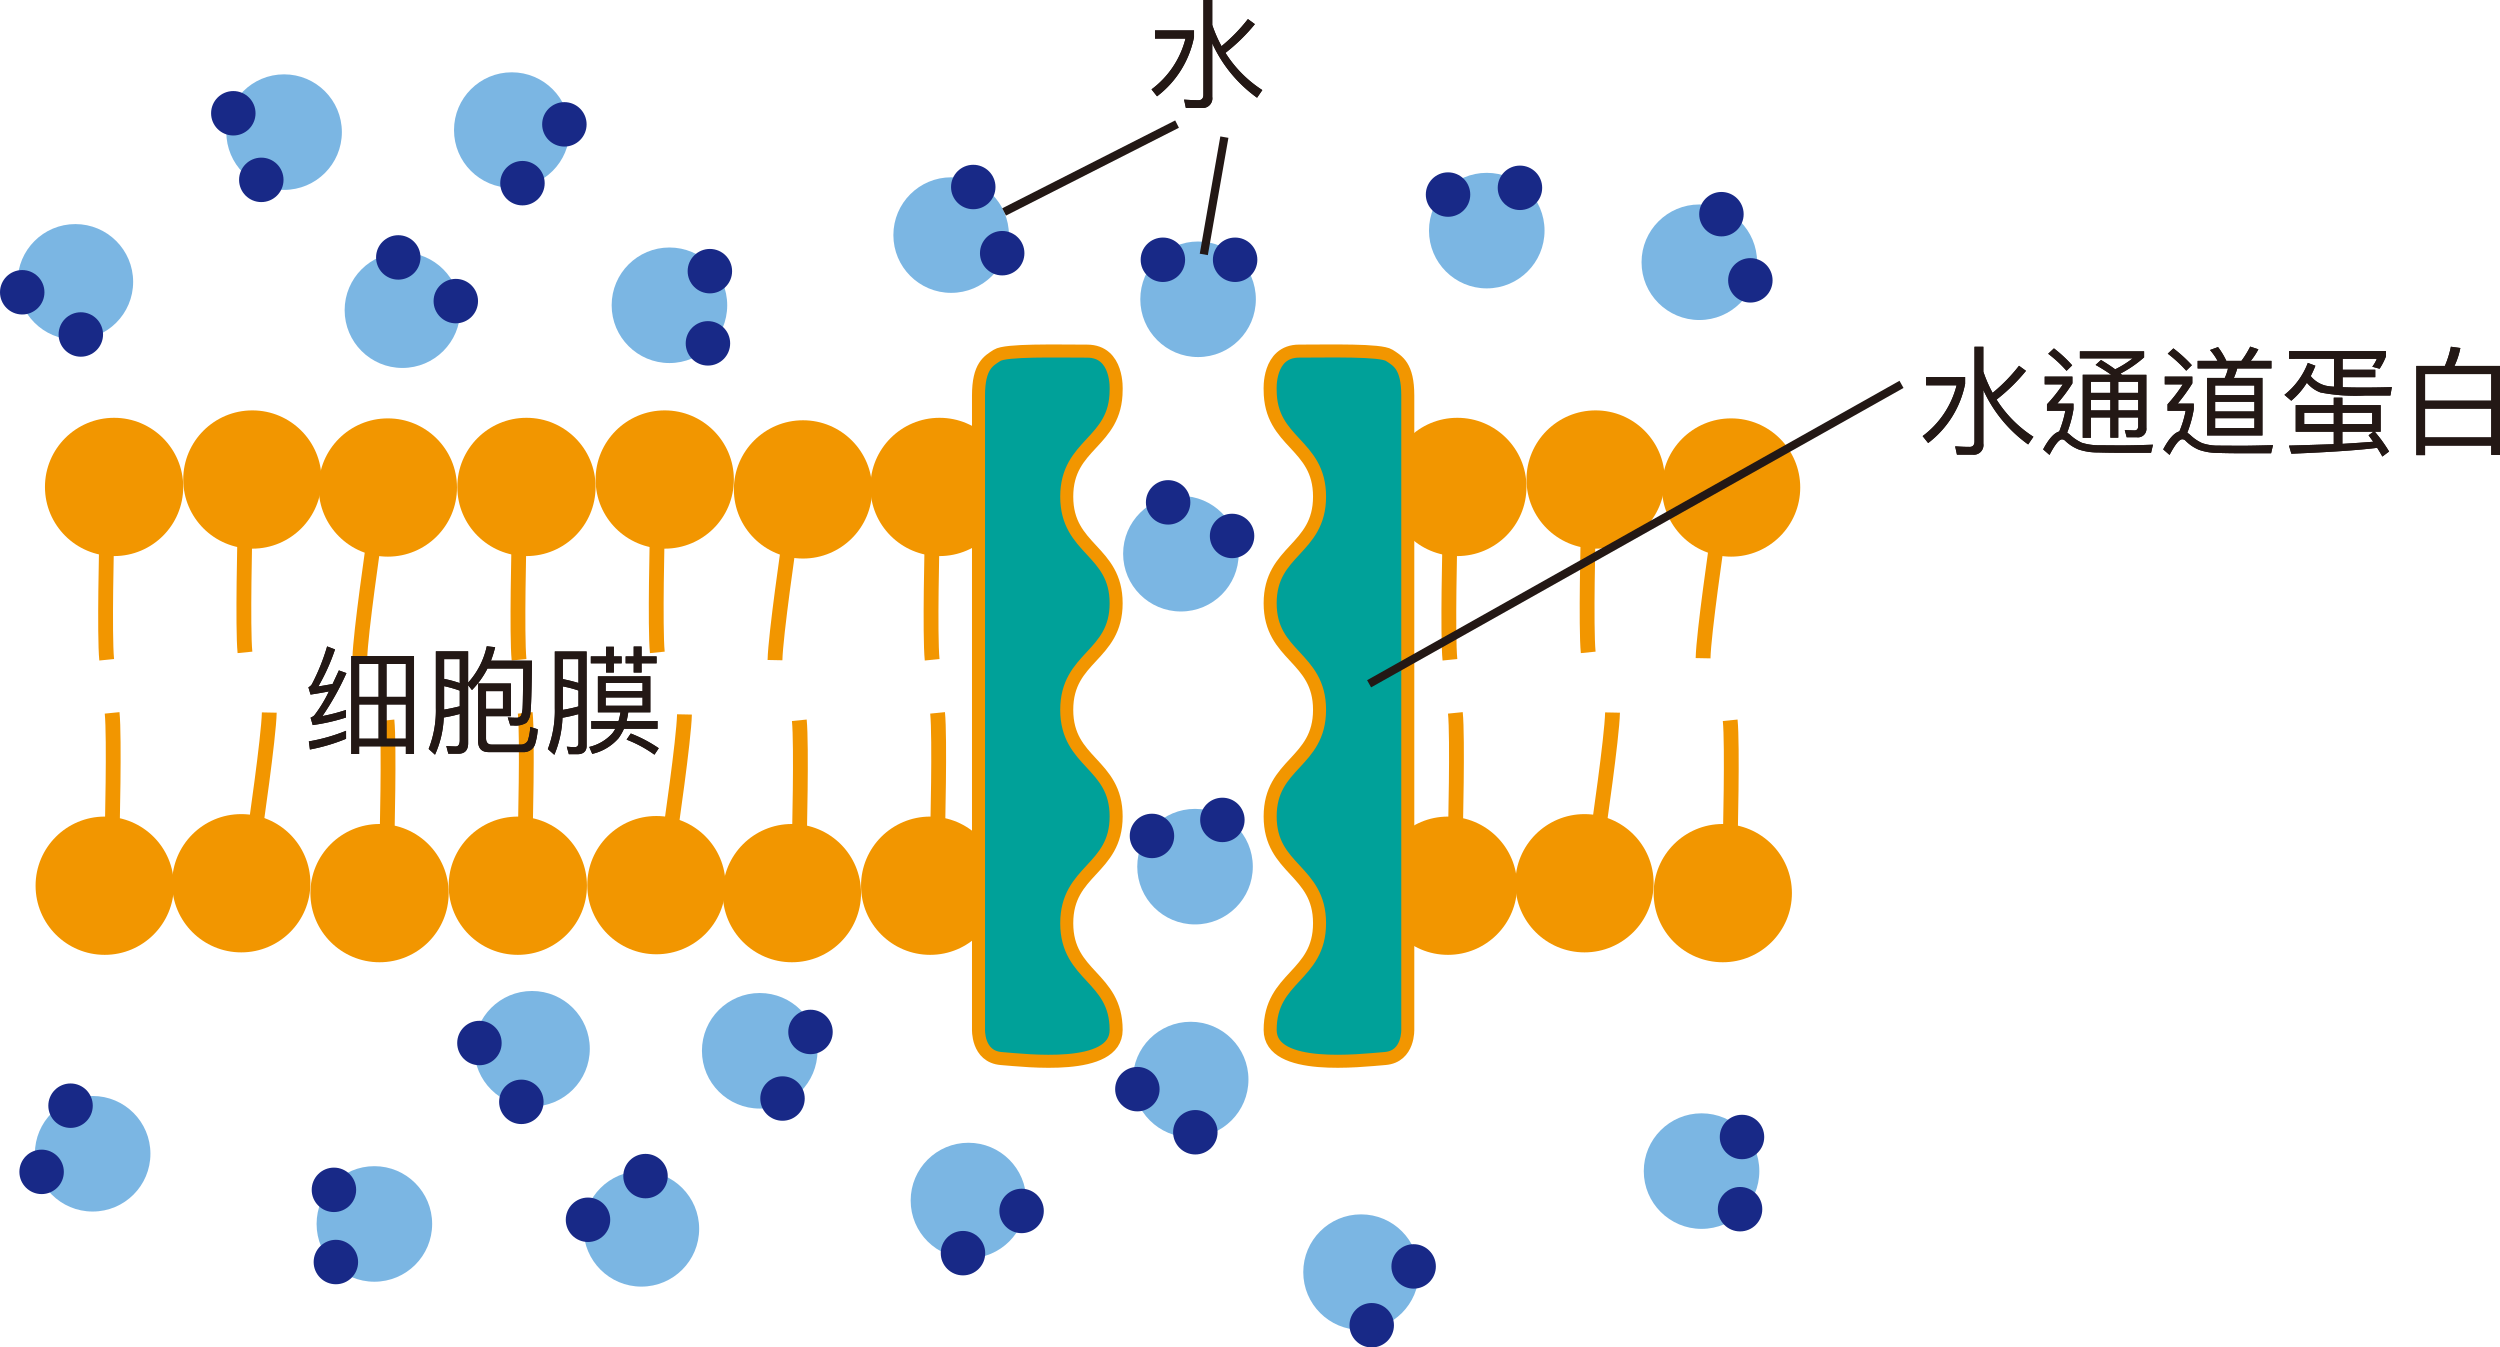 <svg xmlns="http://www.w3.org/2000/svg" width="297.423" height="160.306" viewBox="0 0 297.423 160.306"><g transform="translate(-722.091 -2663.438)"><circle cx="8.225" cy="8.225" r="8.225" transform="translate(727.44 2713.144)" fill="#f29600"/><path d="M734.784,2727.538s-.294,11.457,0,14.394" fill="#f29600" stroke="#f29600" stroke-miterlimit="10" stroke-width="1.763"/><circle cx="8.225" cy="8.225" r="8.225" transform="translate(743.89 2712.262)" fill="#f29600"/><path d="M751.234,2726.657s-.293,11.456,0,14.394" fill="#f29600" stroke="#f29600" stroke-miterlimit="10" stroke-width="1.763"/><circle cx="8.225" cy="8.225" r="8.225" transform="translate(776.498 2713.144)" fill="#f29600"/><path d="M783.842,2727.538s-.294,11.457,0,14.394" fill="#f29600" stroke="#f29600" stroke-miterlimit="10" stroke-width="1.763"/><circle cx="8.225" cy="8.225" r="8.225" transform="translate(792.948 2712.262)" fill="#f29600"/><path d="M800.292,2726.657s-.294,11.456,0,14.394" fill="#f29600" stroke="#f29600" stroke-miterlimit="10" stroke-width="1.763"/><circle cx="8.225" cy="8.225" r="8.225" transform="translate(760.008 2713.212)" fill="#f29600"/><path d="M766.621,2727.457s-1.661,11.339-1.721,14.29" fill="#f29600" stroke="#f29600" stroke-miterlimit="10" stroke-width="1.763"/><circle cx="8.225" cy="8.225" r="8.225" transform="translate(825.643 2713.144)" fill="#f29600"/><path d="M832.987,2727.538s-.294,11.457,0,14.394" fill="#f29600" stroke="#f29600" stroke-miterlimit="10" stroke-width="1.763"/><circle cx="8.225" cy="8.225" r="8.225" transform="translate(809.399 2713.438)" fill="#f29600"/><path d="M816.011,2727.682s-1.661,11.339-1.72,14.291" fill="#f29600" stroke="#f29600" stroke-miterlimit="10" stroke-width="1.763"/><circle cx="8.225" cy="8.225" r="8.225" transform="translate(824.527 2760.586)" fill="#f29600"/><path d="M833.634,2762.642s.294-11.456,0-14.394" fill="#f29600" stroke="#f29600" stroke-miterlimit="10" stroke-width="1.763"/><circle cx="8.225" cy="8.225" r="8.225" transform="translate(808.077 2761.467)" fill="#f29600"/><path d="M817.183,2763.523s.294-11.456,0-14.394" fill="#f29600" stroke="#f29600" stroke-miterlimit="10" stroke-width="1.763"/><circle cx="8.225" cy="8.225" r="8.225" transform="translate(775.469 2760.586)" fill="#f29600"/><path d="M784.576,2762.642s.294-11.456,0-14.394" fill="#f29600" stroke="#f29600" stroke-miterlimit="10" stroke-width="1.763"/><circle cx="8.225" cy="8.225" r="8.225" transform="translate(759.019 2761.467)" fill="#f29600"/><path d="M768.126,2763.523s.293-11.456,0-14.394" fill="#f29600" stroke="#f29600" stroke-miterlimit="10" stroke-width="1.763"/><circle cx="8.225" cy="8.225" r="8.225" transform="translate(791.959 2760.518)" fill="#f29600"/><path d="M801.8,2762.724s1.661-11.34,1.721-14.291" fill="#f29600" stroke="#f29600" stroke-miterlimit="10" stroke-width="1.763"/><circle cx="8.225" cy="8.225" r="8.225" transform="translate(726.324 2760.586)" fill="#f29600"/><path d="M735.43,2762.642s.294-11.456,0-14.394" fill="#f29600" stroke="#f29600" stroke-miterlimit="10" stroke-width="1.763"/><circle cx="8.225" cy="8.225" r="8.225" transform="translate(742.568 2760.292)" fill="#f29600"/><path d="M752.406,2762.5s1.661-11.339,1.721-14.291" fill="#f29600" stroke="#f29600" stroke-miterlimit="10" stroke-width="1.763"/><circle cx="8.225" cy="8.225" r="8.225" transform="translate(887.245 2713.144)" fill="#f29600"/><path d="M894.589,2727.538s-.294,11.457,0,14.394" fill="#f29600" stroke="#f29600" stroke-miterlimit="10" stroke-width="1.763"/><circle cx="8.225" cy="8.225" r="8.225" transform="translate(903.695 2712.262)" fill="#f29600"/><path d="M911.039,2726.657s-.294,11.456,0,14.394" fill="#f29600" stroke="#f29600" stroke-miterlimit="10" stroke-width="1.763"/><circle cx="8.225" cy="8.225" r="8.225" transform="translate(919.813 2713.212)" fill="#f29600"/><path d="M926.425,2727.457s-1.661,11.339-1.72,14.29" fill="#f29600" stroke="#f29600" stroke-miterlimit="10" stroke-width="1.763"/><circle cx="8.225" cy="8.225" r="8.225" transform="translate(918.824 2761.467)" fill="#f29600"/><path d="M927.93,2763.523s.294-11.456,0-14.394" fill="#f29600" stroke="#f29600" stroke-miterlimit="10" stroke-width="1.763"/><circle cx="8.225" cy="8.225" r="8.225" transform="translate(886.129 2760.586)" fill="#f29600"/><path d="M895.235,2762.642s.294-11.456,0-14.394" fill="#f29600" stroke="#f29600" stroke-miterlimit="10" stroke-width="1.763"/><circle cx="8.225" cy="8.225" r="8.225" transform="translate(902.373 2760.292)" fill="#f29600"/><path d="M912.211,2762.5s1.661-11.339,1.721-14.291" fill="#f29600" stroke="#f29600" stroke-miterlimit="10" stroke-width="1.763"/><path d="M854.878,2785.972c0-6.349-5.877-6.349-5.877-12.7s5.877-6.349,5.877-12.7S849,2754.231,849,2747.886s5.877-6.34,5.877-12.679S849,2728.864,849,2722.521s5.877-6.341,5.877-12.682c0,0,.293-4.627-3.449-4.627s-9.694-.161-10.714.5-2.211,1.263-2.211,4.788v75.349s-.17,3.3,2.721,3.525S854.878,2790.916,854.878,2785.972Z" fill="#00a199" stroke="#f29600" stroke-miterlimit="10" stroke-width="1.549"/><path d="M873.2,2785.972c0-6.349,5.876-6.349,5.876-12.7s-5.876-6.349-5.876-12.7,5.876-6.344,5.876-12.689-5.876-6.34-5.876-12.679,5.876-6.343,5.876-12.686-5.876-6.341-5.876-12.682c0,0-.293-4.627,3.448-4.627s9.694-.161,10.715.5,2.211,1.263,2.211,4.788v75.349s.17,3.3-2.722,3.525S873.2,2790.916,873.2,2785.972Z" fill="#00a199" stroke="#f29600" stroke-miterlimit="10" stroke-width="1.549"/><circle cx="6.874" cy="6.874" r="6.874" transform="translate(857.751 2692.169)" fill="#7bb6e3"/><circle cx="2.644" cy="2.644" r="2.644" transform="translate(857.795 2691.699)" fill="#182987"/><circle cx="2.644" cy="2.644" r="2.644" transform="translate(866.388 2691.699)" fill="#182987"/><circle cx="6.874" cy="6.874" r="6.874" transform="translate(856.87 2784.997)" fill="#7bb6e3"/><circle cx="2.644" cy="2.644" r="2.644" transform="translate(861.655 2795.497)" fill="#182987"/><circle cx="2.644" cy="2.644" r="2.644" transform="translate(854.76 2790.37)" fill="#182987"/><circle cx="6.874" cy="6.874" r="6.874" transform="translate(855.708 2722.438)" fill="#7bb6e3"/><circle cx="2.644" cy="2.644" r="2.644" transform="translate(858.418 2720.56)" fill="#182987"/><circle cx="2.644" cy="2.644" r="2.644" transform="translate(866.025 2724.556)" fill="#182987"/><circle cx="6.874" cy="6.874" r="6.874" transform="translate(857.389 2759.669)" fill="#7bb6e3"/><circle cx="2.644" cy="2.644" r="2.644" transform="translate(856.495 2760.244)" fill="#182987"/><circle cx="2.644" cy="2.644" r="2.644" transform="translate(864.873 2758.339)" fill="#182987"/><circle cx="6.874" cy="6.874" r="6.874" transform="translate(828.375 2684.532)" fill="#7bb6e3"/><circle cx="2.644" cy="2.644" r="2.644" transform="translate(835.235 2683.043)" fill="#182987"/><circle cx="2.644" cy="2.644" r="2.644" transform="translate(838.677 2690.916)" fill="#182987"/><circle cx="6.874" cy="6.874" r="6.874" transform="translate(917.384 2687.763)" fill="#7bb6e3"/><circle cx="2.644" cy="2.644" r="2.644" transform="translate(924.244 2686.275)" fill="#182987"/><circle cx="2.644" cy="2.644" r="2.644" transform="translate(927.686 2694.147)" fill="#182987"/><circle cx="6.874" cy="6.874" r="6.874" transform="translate(794.859 2692.882)" fill="#7bb6e3"/><circle cx="2.644" cy="2.644" r="2.644" transform="translate(803.9 2693.054)" fill="#182987"/><circle cx="2.644" cy="2.644" r="2.644" transform="translate(803.669 2701.643)" fill="#182987"/><circle cx="6.874" cy="6.874" r="6.874" transform="translate(724.183 2690.097)" fill="#7bb6e3"/><circle cx="2.644" cy="2.644" r="2.644" transform="translate(729.063 2700.588)" fill="#182987"/><circle cx="2.644" cy="2.644" r="2.644" transform="translate(722.091 2695.566)" fill="#182987"/><circle cx="6.874" cy="6.874" r="6.874" transform="translate(763.093 2693.465)" fill="#7bb6e3"/><circle cx="2.644" cy="2.644" r="2.644" transform="translate(766.831 2691.42)" fill="#182987"/><circle cx="2.644" cy="2.644" r="2.644" transform="translate(773.674 2696.616)" fill="#182987"/><circle cx="6.874" cy="6.874" r="6.874" transform="translate(776.104 2672.04)" fill="#7bb6e3"/><circle cx="2.644" cy="2.644" r="2.644" transform="translate(786.591 2675.588)" fill="#182987"/><circle cx="2.644" cy="2.644" r="2.644" transform="translate(781.604 2682.586)" fill="#182987"/><circle cx="6.874" cy="6.874" r="6.874" transform="translate(917.65 2795.889)" fill="#7bb6e3"/><circle cx="2.644" cy="2.644" r="2.644" transform="translate(926.691 2796.062)" fill="#182987"/><circle cx="2.644" cy="2.644" r="2.644" transform="translate(926.46 2804.651)" fill="#182987"/><circle cx="6.874" cy="6.874" r="6.874" transform="translate(877.139 2807.91)" fill="#7bb6e3"/><circle cx="2.644" cy="2.644" r="2.644" transform="translate(887.627 2811.459)" fill="#182987"/><circle cx="2.644" cy="2.644" r="2.644" transform="translate(882.64 2818.457)" fill="#182987"/><circle cx="6.874" cy="6.874" r="6.874" transform="translate(749.015 2672.282)" fill="#7bb6e3"/><circle cx="2.644" cy="2.644" r="2.644" transform="translate(750.534 2682.192)" fill="#182987"/><circle cx="2.644" cy="2.644" r="2.644" transform="translate(747.204 2674.271)" fill="#182987"/><circle cx="6.874" cy="6.874" r="6.874" transform="translate(726.239 2793.826)" fill="#7bb6e3"/><circle cx="2.644" cy="2.644" r="2.644" transform="translate(727.84 2792.337)" fill="#182987"/><circle cx="2.644" cy="2.644" r="2.644" transform="translate(724.398 2800.21)" fill="#182987"/><circle cx="6.874" cy="6.874" r="6.874" transform="translate(759.756 2802.176)" fill="#7bb6e3"/><circle cx="2.644" cy="2.644" r="2.644" transform="translate(759.175 2802.348)" fill="#182987"/><circle cx="2.644" cy="2.644" r="2.644" transform="translate(759.406 2810.937)" fill="#182987"/><circle cx="6.874" cy="6.874" r="6.874" transform="translate(830.432 2799.391)" fill="#7bb6e3"/><circle cx="2.644" cy="2.644" r="2.644" transform="translate(834.012 2809.882)" fill="#182987"/><circle cx="2.644" cy="2.644" r="2.644" transform="translate(840.984 2804.86)" fill="#182987"/><circle cx="6.874" cy="6.874" r="6.874" transform="translate(791.522 2802.758)" fill="#7bb6e3"/><circle cx="2.644" cy="2.644" r="2.644" transform="translate(796.244 2800.714)" fill="#182987"/><circle cx="2.644" cy="2.644" r="2.644" transform="translate(789.401 2805.91)" fill="#182987"/><circle cx="6.874" cy="6.874" r="6.874" transform="translate(778.511 2781.334)" fill="#7bb6e3"/><circle cx="2.644" cy="2.644" r="2.644" transform="translate(776.484 2784.882)" fill="#182987"/><circle cx="2.644" cy="2.644" r="2.644" transform="translate(781.471 2791.88)" fill="#182987"/><circle cx="6.874" cy="6.874" r="6.874" transform="translate(805.6 2781.576)" fill="#7bb6e3"/><circle cx="2.644" cy="2.644" r="2.644" transform="translate(812.541 2791.486)" fill="#182987"/><circle cx="2.644" cy="2.644" r="2.644" transform="translate(815.871 2783.565)" fill="#182987"/><circle cx="6.874" cy="6.874" r="6.874" transform="translate(892.096 2684)" fill="#7bb6e3"/><circle cx="2.644" cy="2.644" r="2.644" transform="translate(891.719 2683.942)" fill="#182987"/><circle cx="2.644" cy="2.644" r="2.644" transform="translate(900.274 2683.139)" fill="#182987"/><path d="M864.143,2667.052v.8a11.692,11.692,0,0,1-4.4,7.045l-.657-.826a10.834,10.834,0,0,0,4.042-6.037H859.5v-.981Zm7.241-.742a21.586,21.586,0,0,1-3.5,3.418,14.385,14.385,0,0,0,4.385,4.426l-.628.91a16.294,16.294,0,0,1-5.327-6.471v6.374a1.15,1.15,0,0,1-1.271,1.316h-1.871l-.214-.994c.6.042,1.185.069,1.727.069.372,0,.572-.223.572-.643v-11.277h1.057v2.97a15.5,15.5,0,0,0,1.1,2.522,20.018,20.018,0,0,0,3.141-3.223Z" fill="#231815"/><path d="M864.143,2667.052v.8a11.692,11.692,0,0,1-4.4,7.045l-.657-.826a10.834,10.834,0,0,0,4.042-6.037H859.5v-.981Zm7.241-.742a21.586,21.586,0,0,1-3.5,3.418,14.385,14.385,0,0,0,4.385,4.426l-.628.91a16.294,16.294,0,0,1-5.327-6.471v6.374a1.15,1.15,0,0,1-1.271,1.316h-1.871l-.214-.994c.6.042,1.185.069,1.727.069.372,0,.572-.223.572-.643v-11.277h1.057v2.97a15.5,15.5,0,0,0,1.1,2.522,20.018,20.018,0,0,0,3.141-3.223Z" fill="#231815"/><path d="M761.949,2740.7a24.256,24.256,0,0,1-1.985,4.4c.556-.084,1.127-.182,1.7-.294.228-.5.485-1.036.743-1.611l.9.323a32.849,32.849,0,0,1-2.856,5.112,22.211,22.211,0,0,0,2.8-.729v.9a23.469,23.469,0,0,1-3.956.9l-.257-.882a1.542,1.542,0,0,0,.443-.266,16.107,16.107,0,0,0,1.742-2.858q-1.092.21-2.185.378l-.257-.868a1.011,1.011,0,0,0,.414-.364,24.564,24.564,0,0,0,1.814-4.5Zm1.313,10.632a22.111,22.111,0,0,1-4.3,1.275l-.129-.966a21.274,21.274,0,0,0,4.427-1.261Zm1.557.9v.912h-.942v-11.655h7.469v11.655h-.971v-.912Zm0-9.8v3.908h2.314v-3.908Zm0,4.818v4.063h2.314v-4.063Zm5.556-.91v-3.908h-2.3v3.908Zm0,4.973v-4.063h-2.3v4.063Z" fill="#231815"/><path d="M773.843,2753.225l-.756-.687a12.458,12.458,0,0,0,.857-4.86v-6.752h3.842v3.725a9.394,9.394,0,0,0,2.214-4.328l1,.113a13.291,13.291,0,0,1-.5,1.6h4.883c-.042,3.531-.1,5.589-.185,6.192a1.97,1.97,0,0,1-.485,1.2,2.472,2.472,0,0,1-1.514.321h-.4l-.3-.966c.328.028.657.042.985.042a.616.616,0,0,0,.614-.294,3.244,3.244,0,0,0,.171-1.009c.03-.5.043-2.017.072-4.552h-4.256a10.378,10.378,0,0,1-1.842,2.563l-.457-.574v6.892c0,.84-.4,1.26-1.171,1.26h-1.186l-.243-.924c.4.028.785.056,1.128.056.315,0,.472-.253.472-.743v-3.123a16.563,16.563,0,0,1-1.9.42A11.849,11.849,0,0,1,773.843,2753.225Zm2.943-11.374h-1.857v2.352a13.423,13.423,0,0,1,1.857.505Zm-1.857,6.008c.671-.112,1.286-.252,1.857-.392V2745.6a14.68,14.68,0,0,0-1.857-.532Zm7.941.785h-2.956v2.62c0,.5.228.756.671.756h3.442a.926.926,0,0,0,.843-.434,6.012,6.012,0,0,0,.3-1.667l.9.279a7.952,7.952,0,0,1-.343,1.85,1.425,1.425,0,0,1-1.427.868h-4.071c-.843,0-1.257-.448-1.257-1.316v-6.85h3.9Zm-.943-.882v-2.1h-2.013v2.1Z" fill="#231815"/><path d="M791.881,2752.16c0,.672-.386,1.008-1.129,1.008h-.986l-.243-.9c.344.029.657.057.943.057s.443-.168.443-.5v-3.431a17.949,17.949,0,0,1-1.9.434,12.515,12.515,0,0,1-.97,4.412l-.772-.686a12.749,12.749,0,0,0,.828-4.861v-6.752h3.786Zm-.972-7.467v-2.842h-1.857v2.38A19.1,19.1,0,0,1,790.909,2744.693Zm0,2.788v-1.891a12.475,12.475,0,0,0-1.857-.49v2.788A17.529,17.529,0,0,0,790.909,2747.481Zm8.556-3.585v4.286h-2.629a10.191,10.191,0,0,1-.2,1.036h3.685v.925h-4a6.15,6.15,0,0,1-.643,1.121,5.915,5.915,0,0,1-3.128,1.862l-.357-.826a5.32,5.32,0,0,0,2.742-1.611,3.865,3.865,0,0,0,.358-.546h-2.857v-.925h3.242a7.993,7.993,0,0,0,.229-1.036h-2.686V2743.9Zm-5.271-2.368v-1.149h.929v1.149h.927v.826h-.927v1.093h-.929v-1.093h-1.813v-.826Zm4.342,4.132v-.967h-4.385v.967Zm0,.757h-4.385v.98h4.385Zm-.114-6.065v1.176h1.785v.826h-1.785v1.093h-.943v-1.093h-.957v-.826h.957v-1.176Zm2.042,12.1-.514.771a14.882,14.882,0,0,0-3.314-1.793l.5-.729A16.584,16.584,0,0,1,800.464,2752.454Z" fill="#231815"/><path d="M761.949,2740.7a24.256,24.256,0,0,1-1.985,4.4c.556-.084,1.127-.182,1.7-.294.228-.5.485-1.036.743-1.611l.9.323a32.849,32.849,0,0,1-2.856,5.112,22.211,22.211,0,0,0,2.8-.729v.9a23.469,23.469,0,0,1-3.956.9l-.257-.882a1.542,1.542,0,0,0,.443-.266,16.107,16.107,0,0,0,1.742-2.858q-1.092.21-2.185.378l-.257-.868a1.011,1.011,0,0,0,.414-.364,24.564,24.564,0,0,0,1.814-4.5Zm1.313,10.632a22.111,22.111,0,0,1-4.3,1.275l-.129-.966a21.274,21.274,0,0,0,4.427-1.261Zm1.557.9v.912h-.942v-11.655h7.469v11.655h-.971v-.912Zm0-9.8v3.908h2.314v-3.908Zm0,4.818v4.063h2.314v-4.063Zm5.556-.91v-3.908h-2.3v3.908Zm0,4.973v-4.063h-2.3v4.063Z" fill="#231815"/><path d="M773.843,2753.225l-.756-.687a12.458,12.458,0,0,0,.857-4.86v-6.752h3.842v3.725a9.394,9.394,0,0,0,2.214-4.328l1,.113a13.291,13.291,0,0,1-.5,1.6h4.883c-.042,3.531-.1,5.589-.185,6.192a1.97,1.97,0,0,1-.485,1.2,2.472,2.472,0,0,1-1.514.321h-.4l-.3-.966c.328.028.657.042.985.042a.616.616,0,0,0,.614-.294,3.244,3.244,0,0,0,.171-1.009c.03-.5.043-2.017.072-4.552h-4.256a10.378,10.378,0,0,1-1.842,2.563l-.457-.574v6.892c0,.84-.4,1.26-1.171,1.26h-1.186l-.243-.924c.4.028.785.056,1.128.056.315,0,.472-.253.472-.743v-3.123a16.563,16.563,0,0,1-1.9.42A11.849,11.849,0,0,1,773.843,2753.225Zm2.943-11.374h-1.857v2.352a13.423,13.423,0,0,1,1.857.505Zm-1.857,6.008c.671-.112,1.286-.252,1.857-.392V2745.6a14.68,14.68,0,0,0-1.857-.532Zm7.941.785h-2.956v2.62c0,.5.228.756.671.756h3.442a.926.926,0,0,0,.843-.434,6.012,6.012,0,0,0,.3-1.667l.9.279a7.952,7.952,0,0,1-.343,1.85,1.425,1.425,0,0,1-1.427.868h-4.071c-.843,0-1.257-.448-1.257-1.316v-6.85h3.9Zm-.943-.882v-2.1h-2.013v2.1Z" fill="#231815"/><path d="M791.881,2752.16c0,.672-.386,1.008-1.129,1.008h-.986l-.243-.9c.344.029.657.057.943.057s.443-.168.443-.5v-3.431a17.949,17.949,0,0,1-1.9.434,12.515,12.515,0,0,1-.97,4.412l-.772-.686a12.749,12.749,0,0,0,.828-4.861v-6.752h3.786Zm-.972-7.467v-2.842h-1.857v2.38A19.1,19.1,0,0,1,790.909,2744.693Zm0,2.788v-1.891a12.475,12.475,0,0,0-1.857-.49v2.788A17.529,17.529,0,0,0,790.909,2747.481Zm8.556-3.585v4.286h-2.629a10.191,10.191,0,0,1-.2,1.036h3.685v.925h-4a6.15,6.15,0,0,1-.643,1.121,5.915,5.915,0,0,1-3.128,1.862l-.357-.826a5.32,5.32,0,0,0,2.742-1.611,3.865,3.865,0,0,0,.358-.546h-2.857v-.925h3.242a7.993,7.993,0,0,0,.229-1.036h-2.686V2743.9Zm-5.271-2.368v-1.149h.929v1.149h.927v.826h-.927v1.093h-.929v-1.093h-1.813v-.826Zm4.342,4.132v-.967h-4.385v.967Zm0,.757h-4.385v.98h4.385Zm-.114-6.065v1.176h1.785v.826h-1.785v1.093h-.943v-1.093h-.957v-.826h.957v-1.176Zm2.042,12.1-.514.771a14.882,14.882,0,0,0-3.314-1.793l.5-.729A16.584,16.584,0,0,1,800.464,2752.454Z" fill="#231815"/><path d="M955.881,2708.3v.8a11.7,11.7,0,0,1-4.4,7.046l-.657-.827a10.829,10.829,0,0,0,4.042-6.037h-3.628v-.981Zm7.24-.742a21.583,21.583,0,0,1-3.5,3.418,14.364,14.364,0,0,0,4.385,4.426l-.628.911a16.3,16.3,0,0,1-5.328-6.472v6.374a1.149,1.149,0,0,1-1.271,1.316h-1.871l-.214-.994c.6.042,1.186.069,1.728.069.372,0,.571-.223.571-.643v-11.276h1.057v2.969a15.5,15.5,0,0,0,1.1,2.522,20.078,20.078,0,0,0,3.142-3.223Z" fill="#231815"/><path d="M968.646,2708.244v.8a18.424,18.424,0,0,1-1.8,2.409h1.928v.672a14.138,14.138,0,0,1-.757,2.788,2.714,2.714,0,0,1,.371.28,5.386,5.386,0,0,0,1.386.924,6.924,6.924,0,0,0,1.985.294c.786,0,1.685.015,2.713.015.972,0,2.214-.029,3.757-.084l-.228.966h-3.4q-1.648,0-2.913-.042a6.989,6.989,0,0,1-2.285-.35,4.876,4.876,0,0,1-1.643-1.064.548.548,0,0,0-.357-.141c-.343,0-.843.616-1.485,1.85l-.757-.659c.671-1.26,1.313-1.962,1.914-2.13a13.685,13.685,0,0,0,.728-2.464h-2.185v-.771a18.059,18.059,0,0,0,1.885-2.367h-2.157v-.925Zm-.028-1.345-.671.659a14.719,14.719,0,0,0-2.186-2.032l.686-.643A15.861,15.861,0,0,1,968.618,2706.9Zm5.113.477a12.361,12.361,0,0,0,2.085-1.3h-6.284v-.841h7.642v.715a13.9,13.9,0,0,1-2.815,1.933c.072.057.129.1.172.141h2.913v6.3a1.009,1.009,0,0,1-1.143,1.135h-1.2l-.228-.854,1.142.042c.3,0,.457-.182.457-.519V2713.1H974.1v2.41h-.942v-2.41h-2.314v2.424h-.971v-7.507h3.384c-.543-.379-1.156-.771-1.856-1.164l.643-.587A19.994,19.994,0,0,1,973.731,2707.376Zm-.571,1.484h-2.314v1.318h2.314Zm-2.314,3.4h2.314v-1.247h-2.314Zm5.627-3.4H974.1v1.318h2.371Zm-2.371,3.4h2.371v-1.247H974.1Z" fill="#231815"/><path d="M982.913,2708.244v.8a21.121,21.121,0,0,1-1.743,2.409h1.914v.672a13.634,13.634,0,0,1-.772,2.788c.115.084.243.182.372.294a5.057,5.057,0,0,0,1.4.952,5.893,5.893,0,0,0,1.957.295c.8,0,1.7.014,2.727.014.957,0,2.2-.029,3.742-.071l-.228.967H988.9q-1.65,0-2.914-.042a6.764,6.764,0,0,1-2.27-.364,4.863,4.863,0,0,1-1.643-1.121.552.552,0,0,0-.357-.14c-.357,0-.857.617-1.514,1.864l-.757-.659q1.006-1.89,1.928-2.143a11.965,11.965,0,0,0,.743-2.451h-2.157v-.771a17.1,17.1,0,0,0,1.814-2.367h-2.142v-.925Zm-.058-1.358-.671.658a15.65,15.65,0,0,0-2.2-2.031l.671-.63A16.881,16.881,0,0,1,982.855,2706.886Zm3.057-.519a7.031,7.031,0,0,0-.9-1.289l.956-.349a8.972,8.972,0,0,1,.987,1.638h1.8a11.5,11.5,0,0,0,1.043-1.695l.97.322a8.675,8.675,0,0,1-.9,1.373h2.457v.91h-4.071a9.422,9.422,0,0,1-.4,1.121h3.4v6.85H984.67v-6.85h2.1a5.449,5.449,0,0,0,.385-1.121h-3.613v-.91Zm4.385,4.076v-1.148h-4.67v1.148Zm0,1.948v-1.149h-4.67v1.149Zm0,.8h-4.67v1.177h4.67Z" fill="#231815"/><path d="M994.422,2706.129v-.924h11.526v.63a7.97,7.97,0,0,1-.757,1.471l-.871-.239a4.379,4.379,0,0,0,.542-.938h-4.07v1.3h3.884v.882h-3.884v1.191q1.008.042,2.4.042c1.543,0,2.686-.028,3.457-.056l-.172,1.008h-3.056a21.981,21.981,0,0,1-5.256-.364,3.8,3.8,0,0,1-1.628-1.162,8.7,8.7,0,0,1-1.857,2.143l-.814-.7a8.786,8.786,0,0,0,2.785-3.8l.9.336c-.17.435-.356.841-.556,1.233a3.34,3.34,0,0,0,1.77,1.135,6.1,6.1,0,0,0,1,.126v-3.32Zm5.313,5.505v-.882h1.028v.882h4.556v3.166h-.7a17.238,17.238,0,0,1,1.7,2.353l-.8.6c-.2-.364-.414-.715-.614-1.037q-3.363.42-10.212.7l-.285-.966c2-.057,3.77-.112,5.327-.169V2714.8h-4.527v-3.166Zm0,.911h-3.514v1.345h3.514Zm4.57,0h-3.542v1.345h3.542Zm-.428,2.675.586-.42h-3.7v1.442c1.428-.084,2.657-.168,3.671-.252Z" fill="#231815"/><path d="M1019.514,2717.56h-1.043v-1.107H1010.6v1.134h-1.043V2706.97h3.4a11.566,11.566,0,0,0,.714-2.283l1.127.154a9.248,9.248,0,0,1-.7,2.129h5.413Zm-1.043-6.458v-3.165H1010.6v3.165Zm0,4.37v-3.417H1010.6v3.417Z" fill="#231815"/><path d="M955.881,2708.3v.8a11.7,11.7,0,0,1-4.4,7.046l-.657-.827a10.829,10.829,0,0,0,4.042-6.037h-3.628v-.981Zm7.24-.742a21.583,21.583,0,0,1-3.5,3.418,14.364,14.364,0,0,0,4.385,4.426l-.628.911a16.3,16.3,0,0,1-5.328-6.472v6.374a1.149,1.149,0,0,1-1.271,1.316h-1.871l-.214-.994c.6.042,1.186.069,1.728.069.372,0,.571-.223.571-.643v-11.276h1.057v2.969a15.5,15.5,0,0,0,1.1,2.522,20.078,20.078,0,0,0,3.142-3.223Z" fill="#231815"/><path d="M968.646,2708.244v.8a18.424,18.424,0,0,1-1.8,2.409h1.928v.672a14.138,14.138,0,0,1-.757,2.788,2.714,2.714,0,0,1,.371.28,5.386,5.386,0,0,0,1.386.924,6.924,6.924,0,0,0,1.985.294c.786,0,1.685.015,2.713.015.972,0,2.214-.029,3.757-.084l-.228.966h-3.4q-1.648,0-2.913-.042a6.989,6.989,0,0,1-2.285-.35,4.876,4.876,0,0,1-1.643-1.064.548.548,0,0,0-.357-.141c-.343,0-.843.616-1.485,1.85l-.757-.659c.671-1.26,1.313-1.962,1.914-2.13a13.685,13.685,0,0,0,.728-2.464h-2.185v-.771a18.059,18.059,0,0,0,1.885-2.367h-2.157v-.925Zm-.028-1.345-.671.659a14.719,14.719,0,0,0-2.186-2.032l.686-.643A15.861,15.861,0,0,1,968.618,2706.9Zm5.113.477a12.361,12.361,0,0,0,2.085-1.3h-6.284v-.841h7.642v.715a13.9,13.9,0,0,1-2.815,1.933c.072.057.129.1.172.141h2.913v6.3a1.009,1.009,0,0,1-1.143,1.135h-1.2l-.228-.854,1.142.042c.3,0,.457-.182.457-.519V2713.1H974.1v2.41h-.942v-2.41h-2.314v2.424h-.971v-7.507h3.384c-.543-.379-1.156-.771-1.856-1.164l.643-.587A19.994,19.994,0,0,1,973.731,2707.376Zm-.571,1.484h-2.314v1.318h2.314Zm-2.314,3.4h2.314v-1.247h-2.314Zm5.627-3.4H974.1v1.318h2.371Zm-2.371,3.4h2.371v-1.247H974.1Z" fill="#231815"/><path d="M982.913,2708.244v.8a21.121,21.121,0,0,1-1.743,2.409h1.914v.672a13.634,13.634,0,0,1-.772,2.788c.115.084.243.182.372.294a5.057,5.057,0,0,0,1.4.952,5.893,5.893,0,0,0,1.957.295c.8,0,1.7.014,2.727.014.957,0,2.2-.029,3.742-.071l-.228.967H988.9q-1.65,0-2.914-.042a6.764,6.764,0,0,1-2.27-.364,4.863,4.863,0,0,1-1.643-1.121.552.552,0,0,0-.357-.14c-.357,0-.857.617-1.514,1.864l-.757-.659q1.006-1.89,1.928-2.143a11.965,11.965,0,0,0,.743-2.451h-2.157v-.771a17.1,17.1,0,0,0,1.814-2.367h-2.142v-.925Zm-.058-1.358-.671.658a15.65,15.65,0,0,0-2.2-2.031l.671-.63A16.881,16.881,0,0,1,982.855,2706.886Zm3.057-.519a7.031,7.031,0,0,0-.9-1.289l.956-.349a8.972,8.972,0,0,1,.987,1.638h1.8a11.5,11.5,0,0,0,1.043-1.695l.97.322a8.675,8.675,0,0,1-.9,1.373h2.457v.91h-4.071a9.422,9.422,0,0,1-.4,1.121h3.4v6.85H984.67v-6.85h2.1a5.449,5.449,0,0,0,.385-1.121h-3.613v-.91Zm4.385,4.076v-1.148h-4.67v1.148Zm0,1.948v-1.149h-4.67v1.149Zm0,.8h-4.67v1.177h4.67Z" fill="#231815"/><path d="M994.422,2706.129v-.924h11.526v.63a7.97,7.97,0,0,1-.757,1.471l-.871-.239a4.379,4.379,0,0,0,.542-.938h-4.07v1.3h3.884v.882h-3.884v1.191q1.008.042,2.4.042c1.543,0,2.686-.028,3.457-.056l-.172,1.008h-3.056a21.981,21.981,0,0,1-5.256-.364,3.8,3.8,0,0,1-1.628-1.162,8.7,8.7,0,0,1-1.857,2.143l-.814-.7a8.786,8.786,0,0,0,2.785-3.8l.9.336c-.17.435-.356.841-.556,1.233a3.34,3.34,0,0,0,1.77,1.135,6.1,6.1,0,0,0,1,.126v-3.32Zm5.313,5.505v-.882h1.028v.882h4.556v3.166h-.7a17.238,17.238,0,0,1,1.7,2.353l-.8.6c-.2-.364-.414-.715-.614-1.037q-3.363.42-10.212.7l-.285-.966c2-.057,3.77-.112,5.327-.169V2714.8h-4.527v-3.166Zm0,.911h-3.514v1.345h3.514Zm4.57,0h-3.542v1.345h3.542Zm-.428,2.675.586-.42h-3.7v1.442c1.428-.084,2.657-.168,3.671-.252Z" fill="#231815"/><path d="M1019.514,2717.56h-1.043v-1.107H1010.6v1.134h-1.043V2706.97h3.4a11.566,11.566,0,0,0,.714-2.283l1.127.154a9.248,9.248,0,0,1-.7,2.129h5.413Zm-1.043-6.458v-3.165H1010.6v3.165Zm0,4.37v-3.417H1010.6v3.417Z" fill="#231815"/><line y1="10.45" x2="20.576" transform="translate(841.548 2678.201)" fill="none" stroke="#231815" stroke-miterlimit="10" stroke-width="0.979"/><line x1="2.448" y2="13.954" transform="translate(865.306 2679.752)" fill="none" stroke="#231815" stroke-miterlimit="10" stroke-width="0.979"/><line x1="63.34" y2="35.622" transform="translate(884.971 2709.165)" fill="none" stroke="#231815" stroke-miterlimit="10" stroke-width="0.979"/></g></svg>